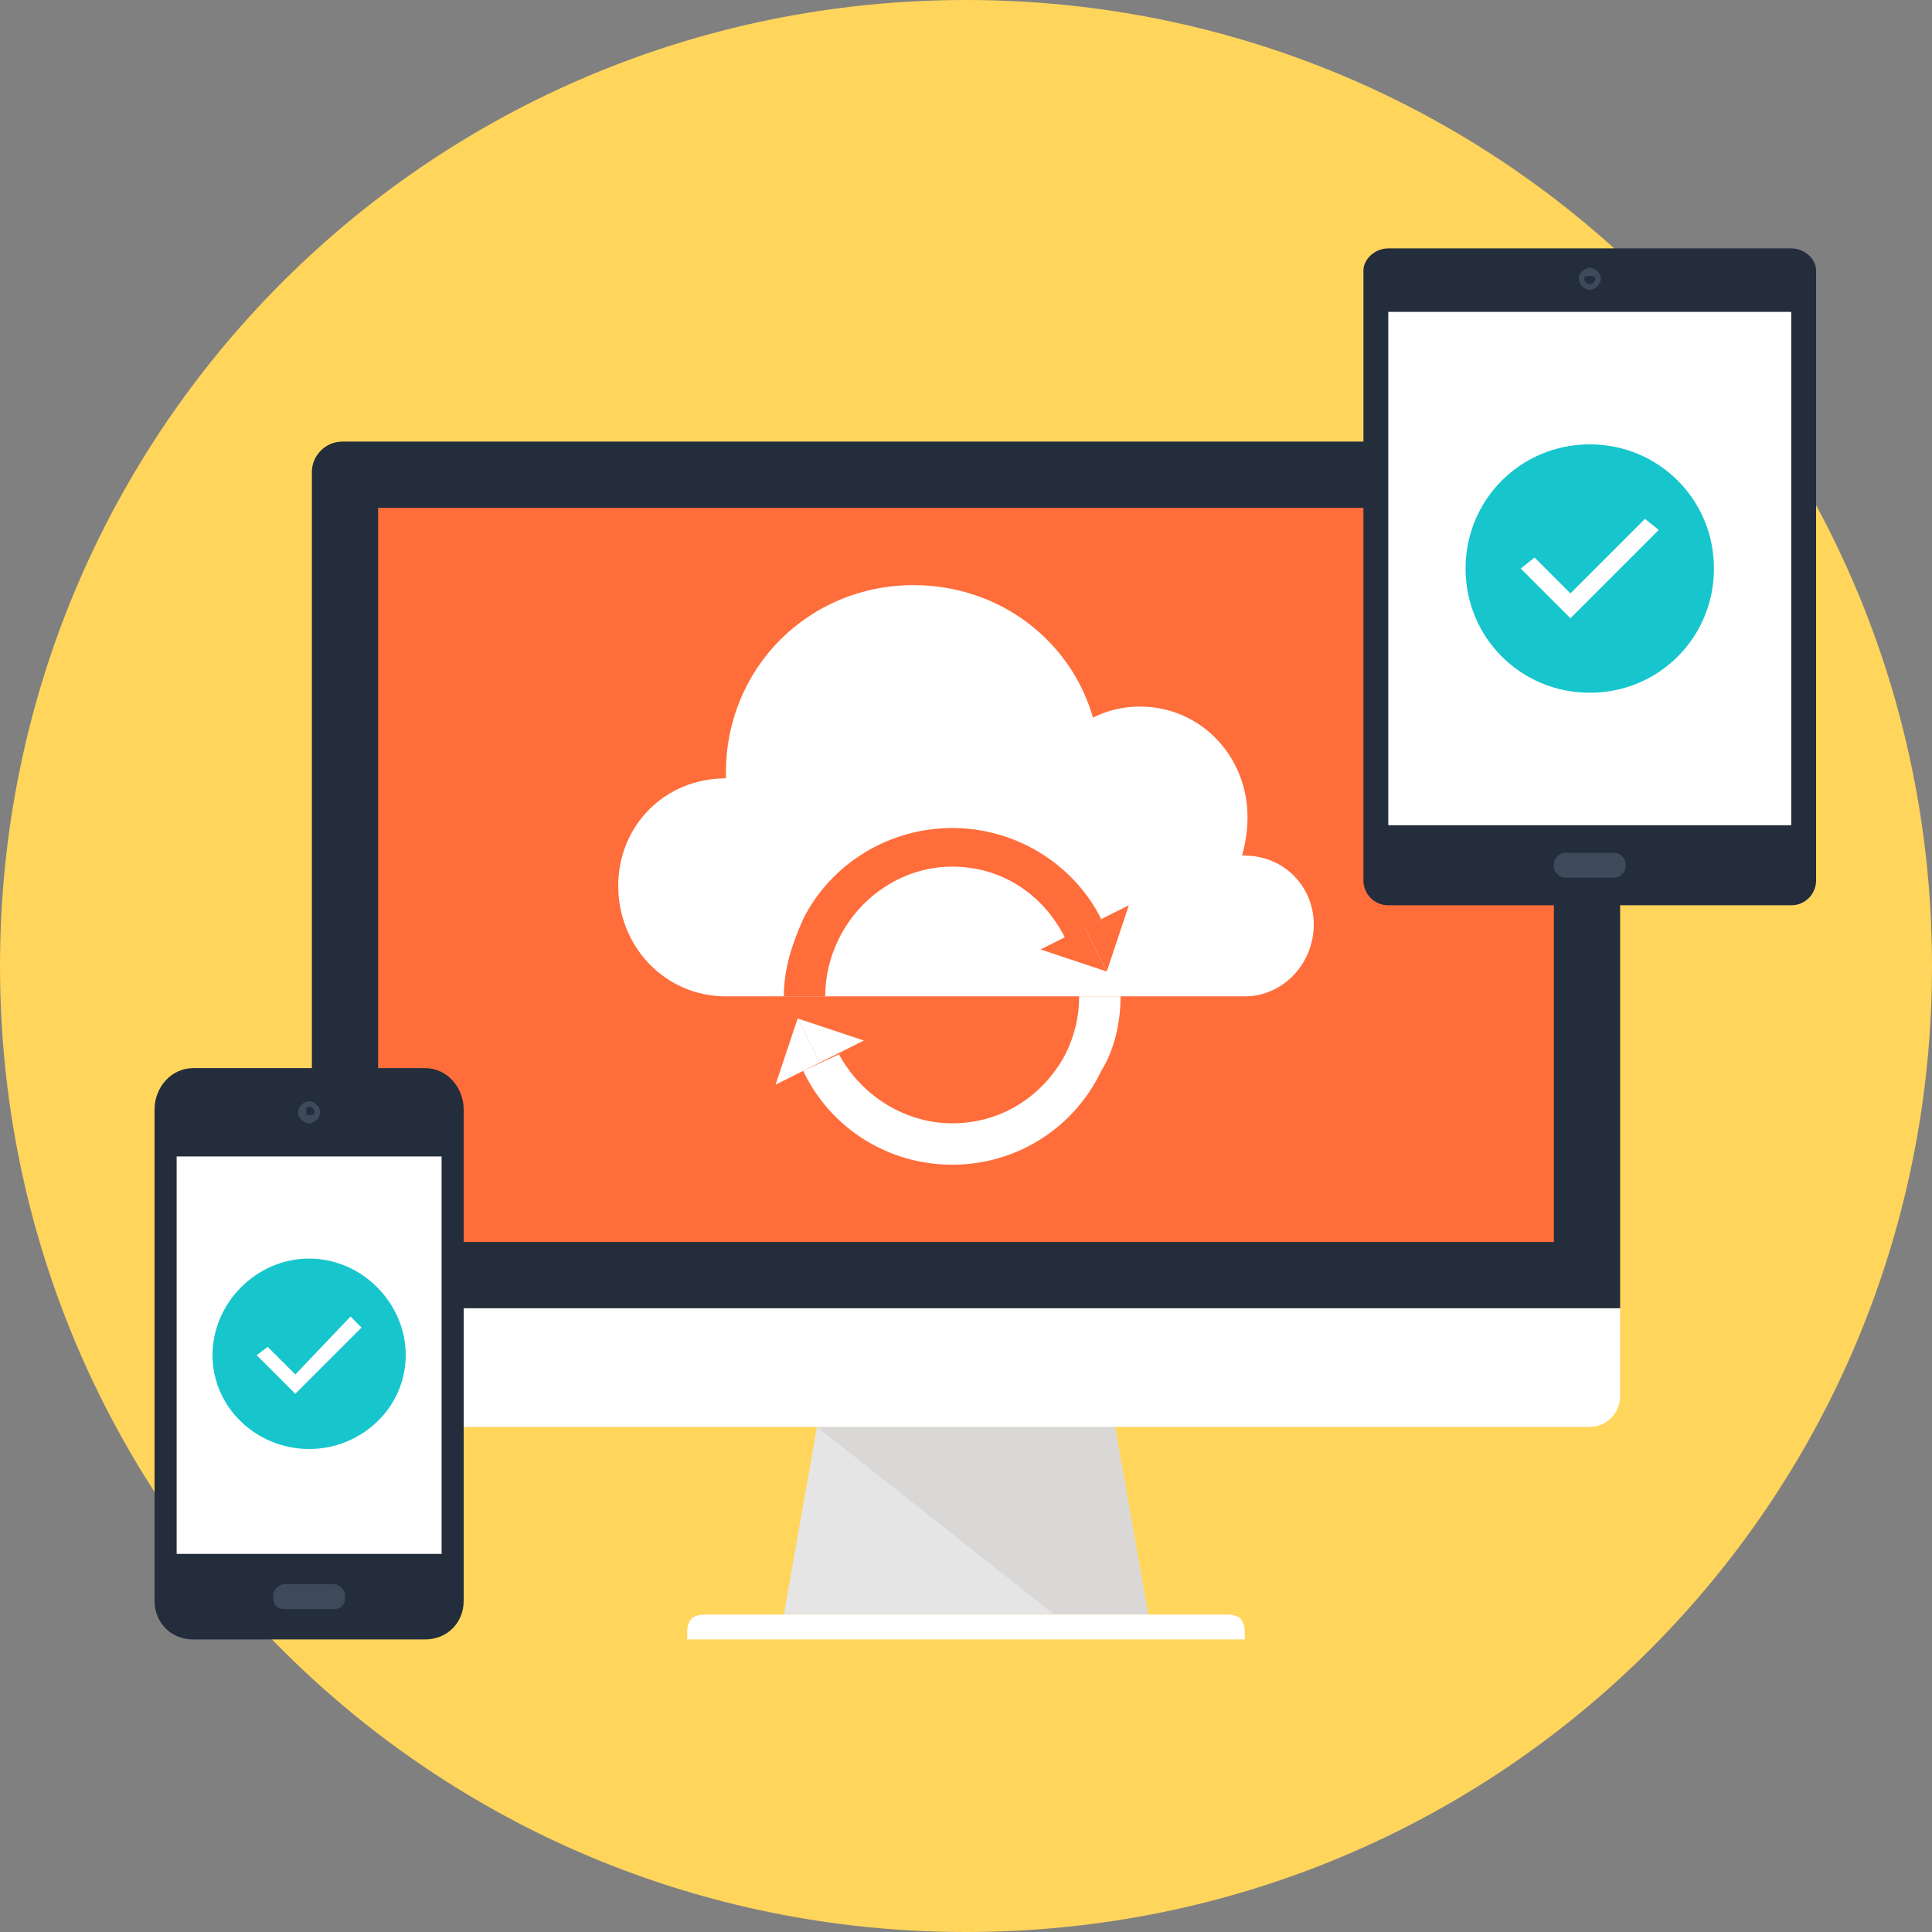 <svg version="1.2" xmlns="http://www.w3.org/2000/svg" viewBox="0 0 70 70" width="70" height="70"><rect x="0" y="0" width="70" height="70" fill="#808080" stroke="none"/><style>.a{fill:#ffd55c}.b{fill:#e6e5e5}.c{fill:#d9d8d7}.d{fill:#fff}.e{fill:#242d3c}.f{fill:#ff6d3b}.g{fill:#3e4959}.h{fill:#16c6cc}</style><path fill-rule="evenodd" class="a" d="m35 70c-19.4 0-35-15.6-35-35 0-19.4 15.6-35 35-35 19.4 0 35 15.6 35 35 0 19.4-15.6 35-35 35z"/><path fill-rule="evenodd" class="b" d="m41.6 58.5h-13.2l1.2-6.8h10.8z"/><path fill-rule="evenodd" class="c" d="m41.6 58.5l-1.2-6.8h-10.8l8.6 6.8z"/><path class="d" d="m45.1 59.4h-20.2v-0.3q0-0.3 0.2-0.5 0.2-0.1 0.4-0.1h19q0.2 0 0.4 0.1 0.2 0.2 0.2 0.5v0.3z"/><path class="d" d="m58.7 47.4v3.2c0 0.6-0.5 1.1-1.1 1.1h-45.2c-0.6 0-1.1-0.5-1.1-1.1v-3.2z"/><path class="e" d="m58.7 47.4v-30.3c0-0.6-0.5-1.1-1.1-1.1h-45.2c-0.6 0-1.1 0.5-1.1 1.1v30.3z"/><path fill-rule="evenodd" class="f" d="m56.3 18.4v26.6h-42.6v-26.6z"/><path class="d" d="m45.1 31q-0.1 0-0.1 0 0.2-0.7 0.2-1.4c0-2.2-1.7-4-3.9-4q-0.9 0-1.7 0.4c-0.8-2.8-3.4-4.8-6.5-4.8-3.8 0-6.8 3-6.8 6.8q0 0.1 0 0.2 0 0 0 0c-2.2 0-3.9 1.7-3.9 3.9 0 2.2 1.7 4 3.9 4h18.8c1.4 0 2.5-1.2 2.5-2.6 0-1.4-1.1-2.5-2.5-2.5z"/><path class="d" d="m34.5 42.2c-2.3 0-4.4-1.3-5.4-3.4l1.3-0.6c0.8 1.5 2.4 2.5 4.1 2.5 1.8 0 3.3-1 4.1-2.5q0.5-1 0.5-2.1h1.5c0 0.9-0.2 1.9-0.7 2.7-1 2.1-3.1 3.4-5.4 3.4z"/><path fill-rule="evenodd" class="d" d="m28.9 36.9l-0.8 2.4 1.6-0.8z"/><path fill-rule="evenodd" class="d" d="m28.9 36.9l2.4 0.8-1.6 0.8z"/><path class="f" d="m29.9 36.1h-1.5c0-1 0.3-1.9 0.7-2.8 1-2 3.1-3.3 5.4-3.3 2.3 0 4.4 1.3 5.4 3.3l-1.3 0.7c-0.8-1.6-2.3-2.6-4.1-2.6-1.7 0-3.3 1-4.1 2.6q-0.5 1-0.5 2.1z"/><path fill-rule="evenodd" class="f" d="m40.1 35.2l0.8-2.4-1.6 0.8z"/><path fill-rule="evenodd" class="f" d="m40.1 35.2l-2.4-0.8 1.6-0.8z"/><path class="e" d="m49.4 9.8c0-0.4 0.4-0.8 0.9-0.8h14.6c0.5 0 0.9 0.4 0.9 0.8v22.1c0 0.5-0.4 0.9-0.9 0.9h-14.6c-0.5 0-0.9-0.4-0.9-0.9z"/><path class="g" d="m56.7 31.8c-0.2 0-0.4-0.2-0.4-0.4v-0.1c0-0.2 0.2-0.4 0.4-0.4h1.8c0.2 0 0.4 0.2 0.4 0.4v0.1c0 0.2-0.2 0.4-0.4 0.4z"/><path fill-rule="evenodd" class="g" d="m57.6 10.5c-0.2 0-0.4-0.2-0.4-0.4 0-0.2 0.2-0.4 0.4-0.4 0.2 0 0.4 0.2 0.4 0.4 0 0.2-0.2 0.4-0.4 0.4z"/><path fill-rule="evenodd" class="e" d="m57.6 10.3c-0.1 0-0.2-0.1-0.2-0.2 0-0.1 0.1-0.1 0.2-0.1 0.1 0 0.2 0 0.2 0.1 0 0.1-0.1 0.2-0.2 0.2z"/><path fill-rule="evenodd" class="d" d="m64.9 11.3v18.6h-14.6v-18.6z"/><path fill-rule="evenodd" class="h" d="m57.6 25.1c-2.5 0-4.5-2-4.5-4.5 0-2.5 2-4.5 4.5-4.5 2.5 0 4.5 2 4.5 4.5 0 2.5-2 4.5-4.5 4.5z"/><path fill-rule="evenodd" class="d" d="m55.1 20.6l0.5-0.4 1.3 1.3 2.7-2.7 0.5 0.4-3.2 3.2z"/><path class="e" d="m15.4 38.7h-8.4c-0.8 0-1.4 0.7-1.4 1.5v17.8c0 0.8 0.6 1.4 1.4 1.4h8.4c0.8 0 1.4-0.6 1.4-1.4v-17.8c0-0.8-0.6-1.5-1.4-1.5z"/><path fill-rule="evenodd" class="d" d="m16 41.9v14.4h-9.6v-14.4z"/><path class="g" d="m10.3 58.3c-0.2 0-0.4-0.1-0.4-0.4v-0.1c0-0.2 0.2-0.4 0.4-0.4h1.8c0.2 0 0.4 0.2 0.4 0.4v0.1c0 0.3-0.2 0.4-0.4 0.4z"/><path fill-rule="evenodd" class="g" d="m11.2 40.7c-0.2 0-0.4-0.2-0.4-0.4 0-0.2 0.2-0.4 0.4-0.4 0.2 0 0.4 0.2 0.4 0.4 0 0.2-0.2 0.4-0.4 0.4z"/><path fill-rule="evenodd" class="e" d="m11.2 40.4c-0.1 0-0.1 0-0.1-0.1 0-0.1 0-0.2 0.1-0.2 0.1 0 0.2 0.1 0.2 0.2 0 0.1-0.1 0.1-0.2 0.1z"/><path fill-rule="evenodd" class="h" d="m11.2 52.5c-1.9 0-3.5-1.5-3.5-3.4 0-1.9 1.6-3.5 3.5-3.5 1.9 0 3.5 1.6 3.5 3.5 0 1.9-1.6 3.4-3.5 3.4z"/><path fill-rule="evenodd" class="d" d="m9.3 49.1l0.4-0.3 1 1 2-2.1 0.4 0.4-2.4 2.4z"/></svg>